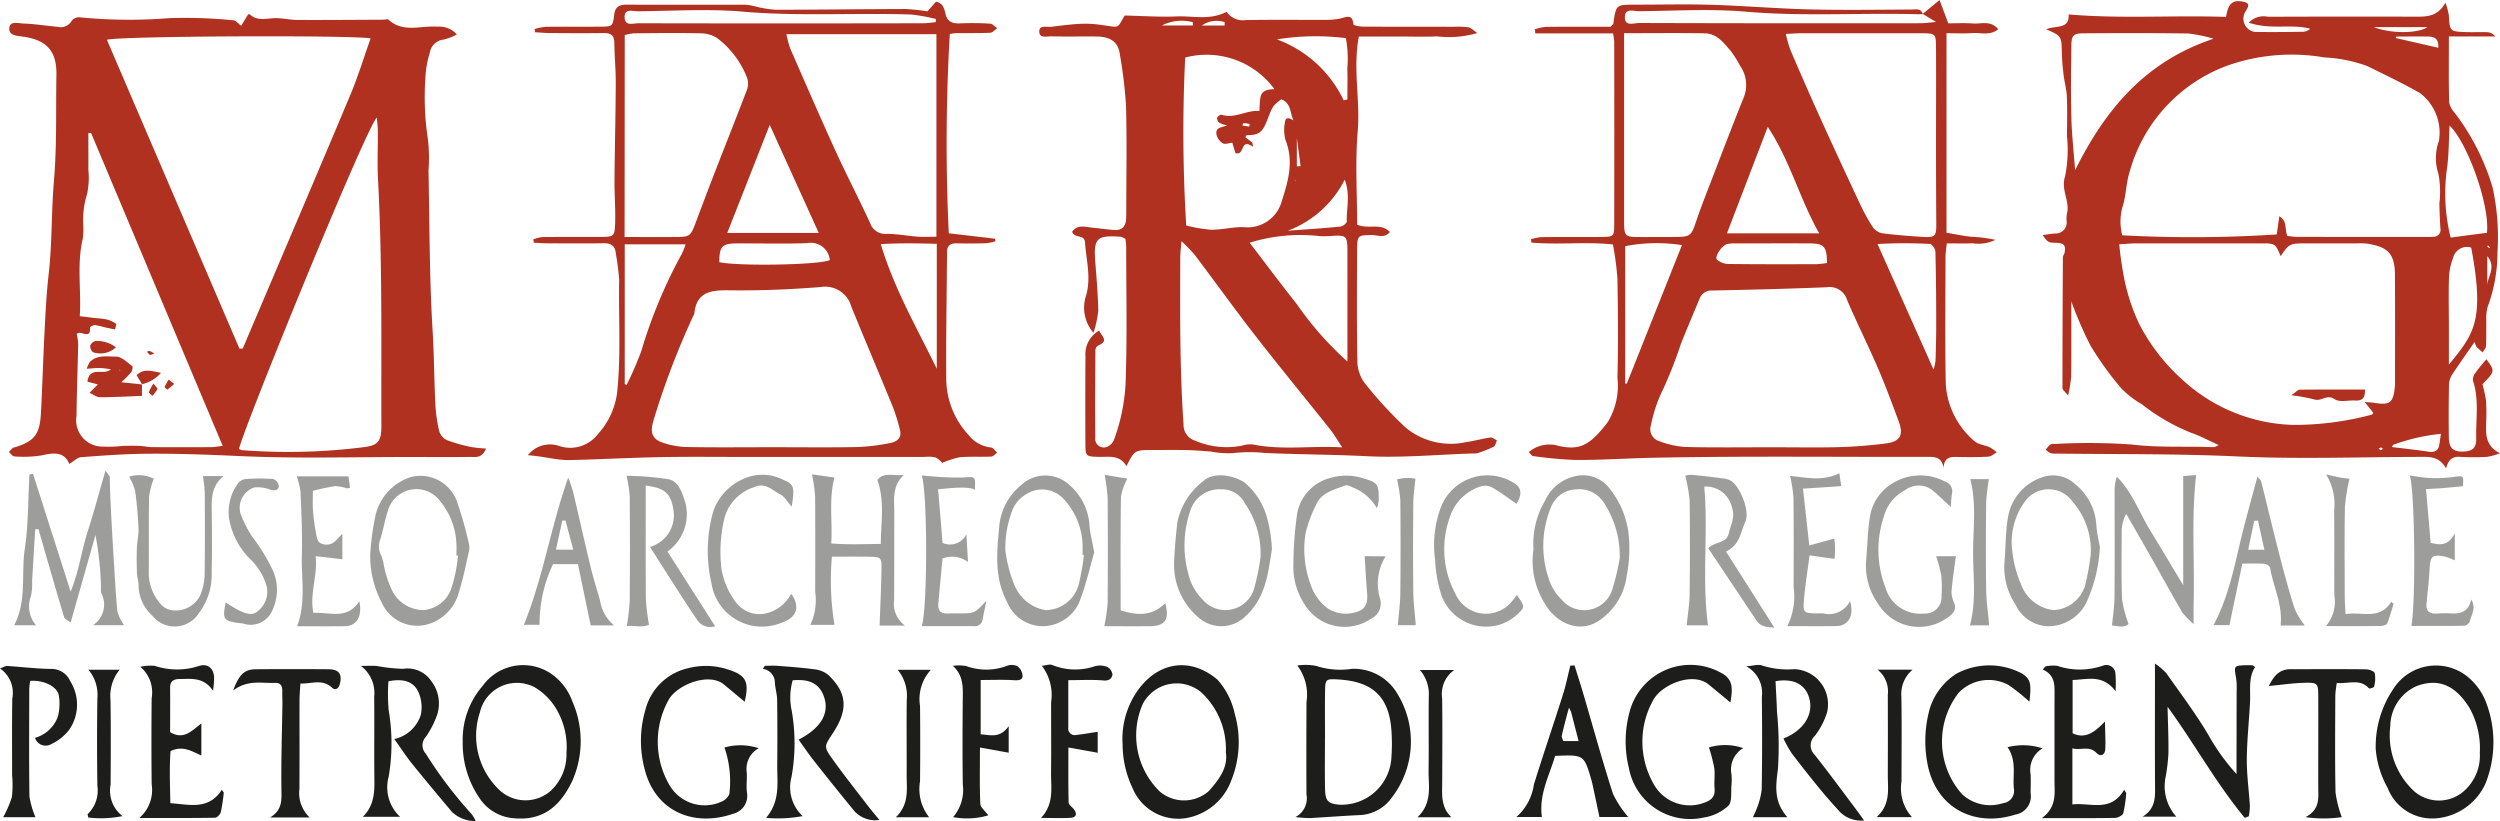 <svg xmlns="http://www.w3.org/2000/svg" width="200" height="65.685" viewBox="0 0 200 65.685">
  <g id="Group_9640" data-name="Group 9640" transform="translate(-16919.678 7600.308)">
    <path id="Path_34787" data-name="Path 34787" d="M-4.669-11.662h0c0,1.337-.022,2.675.007,4.012.021,1.007.247,1.179,1.129,1.273A4,4,0,0,0,.652-10.259a15.3,15.3,0,0,0,0-2.005c-.2-3.154-1.933-4.024-4.446-4.142-.792-.037-.851.052-.865.858-.023,1.3-.006,2.591-.006,3.887M-7.032-5.389a1.68,1.68,0,0,0,.884-1.8c-.018-2.463-.008-4.926,0-7.39a3.846,3.846,0,0,0-.735-2.93,4.334,4.334,0,0,1,1.506.029,6.155,6.155,0,0,0,2.842.236,4.021,4.021,0,0,1,3.664,2A7.315,7.315,0,0,1,.693-6.968a3.306,3.306,0,0,1-2.5,1.419c-1.369.061-2.736.172-4.105.246a10.137,10.137,0,0,1-1.115-.085" transform="translate(17030.344 -7529.556)" fill="#1d1d1b"/>
    <path id="Path_34788" data-name="Path 34788" d="M-16.132-24.381c-2.3-2.782-4.046-5.973-6.172-8.884.029,1.277.085,2.508.071,3.738a15.475,15.475,0,0,1-.219,1.843,3.642,3.642,0,0,0,.847,3.21H-24.3c1.062-.662,1-1.575.994-2.5-.02-2.759-.007-5.518-.007-8.277v-1.47a5.524,5.524,0,0,1,.9.759c1.146,1.627,2.349,3.222,3.362,4.929a16.792,16.792,0,0,0,2.264,3.151c0-.589,0-.987,0-1.386q.005-2.634.009-5.268a5.628,5.628,0,0,0-.038-1c-.184-1.018-.2-1.017.832-1.054a4.485,4.485,0,0,1,.489.016c.036,0,.069.044.195.132-.557.85-.357,1.835-.406,2.8-.079,1.533-.248,3.065-.258,4.6-.008,1.239.172,2.479.247,3.719a4.788,4.788,0,0,1-.089.823l-.332.124" transform="translate(17115.387 -7510.503)" fill="#1d1d1b"/>
    <path id="Path_34789" data-name="Path 34789" d="M-16.346-13.764a6.193,6.193,0,0,0-1.921-4.753A3.055,3.055,0,0,0-23-17.611a6.277,6.277,0,0,0,1.357,6.978,3,3,0,0,0,3.936-.028c.816-.926,1.541-1.863,1.362-3.1m-8.266-.678a6.773,6.773,0,0,1,1.083-4.076c1.638-2.485,4.306-2.933,6.512-1.055a5.951,5.951,0,0,1,1.384,2.739,8.187,8.187,0,0,1-.279,5.319,4.7,4.7,0,0,1-3.64,3.02,3.958,3.958,0,0,1-4.255-2.394,8.212,8.212,0,0,1-.8-3.553" transform="translate(17034.092 -7526.363)" fill="#1d1d1b"/>
    <path id="Path_34790" data-name="Path 34790" d="M-16.462-13.83a6.64,6.64,0,0,0-.811-3.561c-.959-1.556-2.259-2.535-4.278-1.757a3.542,3.542,0,0,0-2.071,3.18,6.093,6.093,0,0,0,1.871,5.186,3.018,3.018,0,0,0,4.137-.09,3.774,3.774,0,0,0,1.152-2.958m-8.327-.273a8.209,8.209,0,0,1,1.378-4.782,4.034,4.034,0,0,1,5.9-1.082,4.9,4.9,0,0,1,1.483,1.94,8.922,8.922,0,0,1,.01,6.686A4.776,4.776,0,0,1-19.86-8.59a3.817,3.817,0,0,1-3.976-2.427,7.616,7.616,0,0,1-.952-3.086" transform="translate(17134.525 -7526.26)" fill="#1d1d1b"/>
    <path id="Path_34791" data-name="Path 34791" d="M-18.624-24.6a2.408,2.408,0,0,1-1.921-.674c-.558-.615-1.113-1.235-1.638-1.878-.764-.933-1.515-1.878-2.24-2.841a9.391,9.391,0,0,1-.647-1.164c1.642-.655,2.423-1.949,2.059-3.234-.309-1.091-1.24-1.6-2.695-1.351.039.8.089,1.616.116,2.436a27.917,27.917,0,0,1,.076,4.612c-.185,1.371-.332,2.608.757,3.833H-27.52a6.275,6.275,0,0,0,.308-.686,5.97,5.97,0,0,0,.4-1.536c.043-2.467.041-4.935.011-7.4a2.419,2.419,0,0,0-1.251-2.453c.575-.038.977-.182,1.27-.061a6.7,6.7,0,0,0,2.6.291,2.812,2.812,0,0,1,2.6,3.459,5.953,5.953,0,0,1-.968,1.865,1.044,1.044,0,0,0-.02,1.533c1.156,1.46,2.255,2.964,3.375,4.452.167.222.325.451.575.8" transform="translate(17087.426 -7510.07)" fill="#1d1d1b"/>
    <path id="Path_34792" data-name="Path 34792" d="M-16.424-13.821a5.971,5.971,0,0,0-.773-3.41,4.944,4.944,0,0,0-1.8-1.823,3.039,3.039,0,0,0-4.351,2.011,5.97,5.97,0,0,0,1.612,6.274,3.058,3.058,0,0,0,4.045.017,3.961,3.961,0,0,0,1.263-3.069m-8.3-.848a6.566,6.566,0,0,1,1.594-4.479,3.991,3.991,0,0,1,5.852-.69,4.576,4.576,0,0,1,1.324,1.924,7.882,7.882,0,0,1,.021,6.31c-.986,2.108-2.427,3.335-4.911,3.02a3.6,3.6,0,0,1-2.563-1.628,7.718,7.718,0,0,1-1.316-4.457" transform="translate(16981.422 -7526.287)" fill="#1d1d1b"/>
    <path id="Path_34793" data-name="Path 34793" d="M-.319-.017c.327,0,.655-.022.979,0,.991.078,1.986.144,2.969.279A2.1,2.1,0,0,1,4.736.7c1.652,1.551,1.518,2.929.4,4.647-.7,1.076-.778,1.077-.035,2.116C6.016,8.746,7,9.98,7.959,11.231c.251.327.521.638.885,1.084a2.267,2.267,0,0,1-1.976-.676Q5.211,9.624,3.6,7.576c-.426-.538-.808-1.111-1.222-1.685,1.788-.924,2.464-2.1,2.049-3.378C4.076,1.444,3.3,1.013,1.906,1.145a4.985,4.985,0,0,0-.079,2.428,15.074,15.074,0,0,1-.018,5.313,3.145,3.145,0,0,0,.894,3.12,10.7,10.7,0,0,1-2.927.144c1.153-1.362.882-2.8.893-4.18C.683,6.216.685,4.461.662,2.708.656,2.259.517,1.813.479,1.363A1.107,1.107,0,0,0-.481.228Z" transform="translate(16981.188 -7547.027)" fill="#1d1d1b"/>
    <path id="Path_34794" data-name="Path 34794" d="M-4.358-2.453A14.315,14.315,0,0,0-4.337-.129a15.75,15.75,0,0,1-.006,5.322,3.214,3.214,0,0,0,.919,3.194H-6.406c1-.995.934-2.158.921-3.326-.024-2.09.014-4.18-.013-6.27A2.7,2.7,0,0,0-6.564-3.683c.428,0,.86-.03,1.285.007a13.706,13.706,0,0,0,2.087.225,2.285,2.285,0,0,1,2.271.995A2.938,2.938,0,0,1-.434.141,7.1,7.1,0,0,1-1.372,2a.982.982,0,0,0,0,1.333A33.92,33.92,0,0,0,2.323,8.2a2.938,2.938,0,0,1,.3.527A2.691,2.691,0,0,1,.727,8C-.341,6.728-1.407,5.457-2.448,4.166c-.483-.6-.9-1.249-1.442-2A2.868,2.868,0,0,0-1.772.244,2.988,2.988,0,0,0-1.861-1.34c-.337-1.034-1.164-1.379-2.5-1.114" transform="translate(16955.111 -7543.351)" fill="#1d1d1b"/>
    <path id="Path_34795" data-name="Path 34795" d="M-13.17-13a4.455,4.455,0,0,1,2.74.054,1.982,1.982,0,0,0-.937,2.093,5.312,5.312,0,0,1,0,.877c-.055.566.063,1.336-.257,1.648a3.764,3.764,0,0,1-1.983.94,4.983,4.983,0,0,1-5.969-3.967,8.948,8.948,0,0,1,.175-4.883,5.035,5.035,0,0,1,7.27-2.691c.988.535.816,1.417.682,2.333l-1.738-1.433c-1.309-1.078-3.841.047-4.456,1.268a6.822,6.822,0,0,0,.052,6.691A3.288,3.288,0,0,0-13.6-8.559c.59-.194.942-.473.88-1.157-.048-.539.043-1.092-.023-1.628A13.516,13.516,0,0,0-13.17-13" transform="translate(17069.564 -7527.513)" fill="#1d1d1b"/>
    <path id="Path_34796" data-name="Path 34796" d="M-12.984-12.934a4.953,4.953,0,0,1,2.81.093,1.983,1.983,0,0,0-.958,2.069c.025.5.006,1,0,1.505a1.484,1.484,0,0,1-1.236,1.725c-3.088.987-6.2-.372-6.974-3.869a9.643,9.643,0,0,1,.163-4.678,5.127,5.127,0,0,1,2.113-2.727,5.568,5.568,0,0,1,5.242-.017c.686.454.766.748.6,2.259A15.99,15.99,0,0,0-12.9-17.913a3.328,3.328,0,0,0-3.994.632A6.351,6.351,0,0,0-16.6-9.16a3.323,3.323,0,0,0,3.266.7.986.986,0,0,0,.861-1.175c-.1-1.09.246-2.23-.505-3.3" transform="translate(17093.258 -7527.596)" fill="#1d1d1b"/>
    <path id="Path_34797" data-name="Path 34797" d="M-16.4-5.662c-.552-.46-1.108-.929-1.67-1.391-1.232-1.011-3.853.07-4.459,1.31a6.9,6.9,0,0,0,.083,6.7A3.259,3.259,0,0,0-18.2,2.3a1.158,1.158,0,0,0,.568-.575,8.3,8.3,0,0,0-.388-3.732,4.675,4.675,0,0,1,2.742.057A1.885,1.885,0,0,0-16.24-.031c.04.541-.053,1.1.02,1.629A1.479,1.479,0,0,1-17.35,3.3c-3.079,1.07-6.248-.152-7.076-3.655a8.766,8.766,0,0,1,.085-4.681,4.545,4.545,0,0,1,3.4-3.311,5.616,5.616,0,0,1,3.16.086c1.5.464,1.756.984,1.377,2.593" transform="translate(16995.656 -7538.501)" fill="#1d1d1b"/>
    <path id="Path_34798" data-name="Path 34798" d="M-13.355-20.126a14.875,14.875,0,0,1-.236,1.559c-.046.185-.3.45-.469.453-1.91.032-3.82.02-6.054.02a2.955,2.955,0,0,0,.989-2.7q-.035-3.444,0-6.889a2.676,2.676,0,0,0-.906-2.507,3.8,3.8,0,0,1,1.159-.075,5.623,5.623,0,0,0,3.533.008c.671-.21,1.134.14,1.21.855a7.423,7.423,0,0,1-.086,1.124c-.762-1.1-1.72-.936-2.642-.935-.494,0-.8.152-.792.71.012,1.2,0,2.405,0,3.541,1.089.655,1.715-.109,2.5-.692v2.565c-.805-.365-1.491-.817-2.465-.357-.1,1.288-.046,2.68-.015,4.168,1.535.1,3.048.58,4.119-1.074l.147.219" transform="translate(16950.936 -7516.775)" fill="#1d1d1b"/>
    <path id="Path_34799" data-name="Path 34799" d="M-.548-.229A2.781,2.781,0,0,1,.414-.28,5.618,5.618,0,0,0,4.071-.3a.732.732,0,0,1,.993.655,11.139,11.139,0,0,1,.01,1.392C4.022.374,2.843.817,1.635.85V5.114c.982.467,1.715-.027,2.589-.944.014.954.061,1.6.021,2.237-.029.451-.387.605-.692.287-.59-.616-1.24-.19-1.936-.372v4.485c1.479-.164,3.061.664,4.138-1.171l.17.261a10.44,10.44,0,0,1-.236,1.609c-.053.181-.436.374-.671.378-1.839.031-3.679.017-5.843.017C.405,10.986.181,9.893.184,8.857.191,6.6.179,4.339.19,2.08.194,1.271.245.461-.75.019l.2-.248" transform="translate(17083.852 -7546.76)" fill="#1d1d1b"/>
    <path id="Path_34800" data-name="Path 34800" d="M-8.63-7.3l-.155-.313c-.024.071-.051.14-.07.212-.174.672-.36,1.342-.51,2.019-.03.133.076.3.117.436h1.227L-8.63-7.3M-9.9-3.759c-.478,1.614-1.309,3.083-1.058,4.89H-13a4.246,4.246,0,0,0,1.4-2.6c.746-2.4,1.558-4.776,2.318-7.17.244-.768.4-1.563.6-2.346l.336-.009c.239.77.487,1.537.714,2.31.78,2.654,1.511,5.323,2.358,7.955A8.4,8.4,0,0,0-4.049,1.13H-6.357c-.167-.8-.331-1.583-.5-2.368-.043-.2-.086-.408-.144-.607-.591-2.013-.591-2.012-2.9-1.914" transform="translate(17053.988 -7536.077)" fill="#1d1d1b"/>
    <path id="Path_34801" data-name="Path 34801" d="M-5.6-23.911h-2.59a8.427,8.427,0,0,0,.7-1.608A8.57,8.57,0,0,0-7.47-27.27c0-2.05-.02-4.1.014-6.15a2.352,2.352,0,0,0-.984-2.392c.3-.109.436-.208.567-.2,1.16.074,2.319.219,3.48.237a1.628,1.628,0,0,1,1.575.984A3.521,3.521,0,0,1-2.908-30.9a3.969,3.969,0,0,1-1.43,1.141.893.893,0,0,1-1.3-.5,2.749,2.749,0,0,0,1.824-1.683,4.057,4.057,0,0,0,.078-1.721c-.138-.726-1.244-1.238-2.282-1.156a4.355,4.355,0,0,0-.079.591c-.006,2.886-.027,5.773.013,8.659A7.043,7.043,0,0,0-5.6-23.911" transform="translate(16928.117 -7511.019)" fill="#1d1d1b"/>
    <path id="Path_34802" data-name="Path 34802" d="M0-3.4C.5-4.726.928-5.1,1.853-5.1q2.887-.023,5.774,0c.842.006,1.113.379.913,1.18-.087.35-.346.556-.626.294-.773-.722-1.62-.3-2.529-.333-.028.483-.07.889-.071,1.3-.006,2.379.009,4.758-.008,7.136a2.67,2.67,0,0,0,.821,2.278H2.965c1-.623.908-1.408.9-2.245-.031-2.292.049-4.586.082-6.88,0-.333-.022-.668-.012-1,.011-.406-.162-.661-.578-.639C2.3-3.963,1.189-4.289,0-3.4" transform="translate(16938.326 -7541.668)" fill="#1d1d1b"/>
    <path id="Path_34803" data-name="Path 34803" d="M0-2.669c.367-.753.806-1.342,1.727-1.344,2.011,0,4.023-.015,6.034.009.25,0,.666.15.712.312a2.483,2.483,0,0,1-.054,1.079c-.013.071-.368.178-.412.13-.728-.8-1.637-.341-2.571-.428a8.43,8.43,0,0,0-.119.983c-.009,2.592-.036,5.184.017,7.775a9.411,9.411,0,0,0,.5,1.976,10.249,10.249,0,0,1-2.9,0C4.1,7.2,3.954,6.314,3.952,5.459c-.006-2.424.01-4.849,0-7.274,0-1.082-.039-1.137-1.143-1.108C1.927-2.9,1.047-2.768,0-2.669" transform="translate(17101.186 -7542.759)" fill="#1d1d1b"/>
    <path id="Path_34804" data-name="Path 34804" d="M-8.953-10.625v1.67l-2.344-.42c0,1.591-.016,3,.019,4.4.005.185.283.36.424.546.278.367.185.652-.27.679-.7.042-1.414.011-2.361.011,1.068-1.164.785-2.42.8-3.621.022-1.881,0-3.762.006-5.644a3.851,3.851,0,0,0-.743-2.907c.313-.03.616-.151.834-.064a4.85,4.85,0,0,0,3.4.1,1.556,1.556,0,0,1,.974.043.8.8,0,0,1,.443.616c-.04.3-.257.521-.716.479-.9-.081-1.807-.024-2.819-.024,0,1.319,0,2.562,0,3.806a.52.52,0,0,0,.641.577c.545-.059,1.085-.158,1.709-.252" transform="translate(17016.447 -7531.133)" fill="#1d1d1b"/>
    <path id="Path_34805" data-name="Path 34805" d="M-5.593-23.768a5.917,5.917,0,0,1-2.816.141,3.347,3.347,0,0,0,.776-2.609c-.034-2.216-.022-4.434-.006-6.65.007-.994.121-2-.784-2.842a3.492,3.492,0,0,1,1.056.016,4.7,4.7,0,0,0,3.274-.018,1.055,1.055,0,0,1,.842.04,1.05,1.05,0,0,1,.4.783c-.014.306-.32.356-.673.331-.863-.061-1.734-.02-2.679-.02v4.345c.766.05,1.528.35,2.241-.652v2.125l-2.3-.417c0,1.615-.033,3.062.028,4.5.012.289.378.563.639.923" transform="translate(17004.336 -7511.313)" fill="#1d1d1b"/>
    <path id="Path_34806" data-name="Path 34806" d="M-5.577-23.312H-8.4c1.14-1.05.887-2.245.891-3.384q.012-3.2,0-6.4a2.227,2.227,0,0,0-.821-2.016h2.806a2.554,2.554,0,0,0-.9,2.16c.04,2.257.013,4.516.013,6.773a3.445,3.445,0,0,0,.832,2.865" transform="translate(17078.211 -7511.625)" fill="#1d1d1b"/>
    <path id="Path_34807" data-name="Path 34807" d="M-.109,0h2.5a3.306,3.306,0,0,0-.731,2.44c.034,2.251.023,4.5.008,6.754a2.559,2.559,0,0,0,.951,2.516,8.719,8.719,0,0,1-2.739.115c-.02-.14-.068-.259-.036-.286A2.608,2.608,0,0,0,.61,9.288q-.052-3.5,0-7A3.117,3.117,0,0,0-.109,0" transform="translate(16926.859 -7546.73)" fill="#1d1d1b"/>
    <path id="Path_34808" data-name="Path 34808" d="M-5.361-23.284H-8.074c1.216-1.165.87-2.491.888-3.741.027-1.963-.009-3.927.016-5.89a2.987,2.987,0,0,0-.709-2.152h2.752A2.339,2.339,0,0,0-6.1-32.8c.028,2.214.014,4.428.005,6.642,0,.99-.152,2.013.736,2.878" transform="translate(17041.15 -7511.643)" fill="#1d1d1b"/>
    <path id="Path_34809" data-name="Path 34809" d="M-5.271-23.306H-7.938c1.1-1.059.861-2.257.867-3.4.01-2.006-.017-4.012.01-6.018A3.271,3.271,0,0,0-7.786-35.1h2.65A3.479,3.479,0,0,0-6-32.2q.03,3.009,0,6.019a3.635,3.635,0,0,0,.731,2.877" transform="translate(16999.281 -7511.622)" fill="#1d1d1b"/>
    <path id="Path_34810" data-name="Path 34810" d="M-2.984-.506.028,8.917C.727,7.169.909,5.574,1.4,4.073,1.891,2.545,2.3.991,2.813-.762c.206.309.351.426.349.541-.019,1.2.28,6.046.3,6.378.1,1.45.159,2.9.305,4.348A3.723,3.723,0,0,0,4.3,11.6H1.816a1.975,1.975,0,0,0,.653-2.584,1.9,1.9,0,0,1-.014-.5,26.356,26.356,0,0,0-.442-4.132L.025,11.393c-.21-.169-.471-.271-.521-.436C-1.2,8.614-1.871,6.263-2.55,3.913l-.261.024Q-2.934,6-3.056,8.057a4.567,4.567,0,0,1-.1,1.239,2.3,2.3,0,0,0,.416,2.312H-4.494c1.035-1.962.55-4.068.851-6.087.294-1.968.262-3.984.374-5.978l.285-.049" transform="translate(16925.303 -7561.894)" fill="#9d9d9c"/>
    <path id="Path_34811" data-name="Path 34811" d="M-.271,0l1.8.257c-.469,1.781-.143,3.456-.259,5.273,1.319.107,2.555.05,3.968.039,0-1.707.328-3.364-.269-5.115.464-.639,1.2-.329,2.1-.4C6.1,1,6.32,2.043,6.316,3.038c-.01,2.339,0,4.677-.012,7.016a2.137,2.137,0,0,0,.875,2.05H5.14c.054-1.552.129-3.066.152-4.58.013-.856-.06-.909-.937-.929-.957-.023-1.915-.005-3.03-.005a21.693,21.693,0,0,0,.206,5.456H-.408A4.579,4.579,0,0,0-.014,9.4C-.006,6.849,0,4.3-.02,1.755A14.136,14.136,0,0,0-.271,0" transform="translate(16984.906 -7562.362)" fill="#9d9d9c"/>
    <path id="Path_34812" data-name="Path 34812" d="M-3.022-1.548c0,3.1-.014,6.1.011,9.1a18.136,18.136,0,0,0,.249,2.026c-.509.255-1.16.051-1.774.108a18.948,18.948,0,0,0,.231-2q.039-4.2,0-8.4a11.2,11.2,0,0,0-.252-1.619A23.612,23.612,0,0,1-1.2-2.059C-.354-1.878-.11-.945.143-.209A3.685,3.685,0,0,1-1.281,3.727L2.529,9.7a1.258,1.258,0,0,1-1.5-.6C.072,7.7-.83,6.252-1.752,4.821c-.311-.482-.612-.97-.925-1.469A2.627,2.627,0,0,0-.791.5C-.982-.908-1.474-1.364-3.022-1.548" transform="translate(16974.359 -7559.911)" fill="#9d9d9c"/>
    <path id="Path_34813" data-name="Path 34813" d="M-14.082-24.146c-.576-.026-1.09-.052-1.432-.566q-1.928-2.892-3.857-5.781c.573-.555,1.469-.368,1.647-1.2.143-.673.53-1.265.255-2.042A2.129,2.129,0,0,0-19.69-35.42c.332,3.667-.2,7.363.3,11.095h-1.705c.087-.869.226-1.67.236-2.474.03-2.506.034-5.012,0-7.518a12.614,12.614,0,0,0-.348-1.968,1.632,1.632,0,0,1,.518-.077c.813.072,1.624.171,2.434.278a1.78,1.78,0,0,1,.7.195c.747.469,1.532,2.448,1.16,3.256-.385.836-.437,1.89-1.552,2.408l3.864,6.08" transform="translate(17075.707 -7525.959)" fill="#9d9d9c"/>
    <path id="Path_34814" data-name="Path 34814" d="M-11.261-.166l1.035-.084c-.4,3.462-.108,6.865-.2,10.259-.012.454,0,.908,0,1.668a6.533,6.533,0,0,1-.917-.947c-.857-1.469-1.673-2.961-2.511-4.44-.629-1.111-1.27-2.215-1.97-3.436a3.162,3.162,0,0,0-.361,1.584c0,1.754-.037,3.51.033,5.261a9.674,9.674,0,0,0,.519,1.97c-.372.347-.9.147-1.324.125.074-.811.2-1.563.2-2.315.024-2.8.007-5.6.01-8.395a3.548,3.548,0,0,1,.176-1.2c1.237,1.238,1.785,2.843,2.645,4.255.881,1.445,1.748,2.9,2.665,4.422Z" transform="translate(17105.596 -7562.057)" fill="#9d9d9c"/>
    <path id="Path_34815" data-name="Path 34815" d="M-13.713-13.074a7.8,7.8,0,0,0-1.245-4.4,2.323,2.323,0,0,0-2.227-1.105,2.222,2.222,0,0,0-2.026,1.42,8.1,8.1,0,0,0-.189,5.706,3.951,3.951,0,0,0,1.028,1.679,2.348,2.348,0,0,0,4.09-.9,19.077,19.077,0,0,0,.569-2.4m-6.9-.678a6.794,6.794,0,0,1,.921-3.917,3.469,3.469,0,0,1,2.425-1.966,2.654,2.654,0,0,1,2.6.818,7.164,7.164,0,0,1,1.627,3.532,11.055,11.055,0,0,1-.11,3.575,5.067,5.067,0,0,1-2.218,3.627c-1.448,1-3.346.353-4.344-1.367a6.413,6.413,0,0,1-.907-4.3" transform="translate(17062.971 -7542.579)" fill="#9d9d9c"/>
    <path id="Path_34816" data-name="Path 34816" d="M-13.678-12.917a6.992,6.992,0,0,0-1.228-4.251,2.057,2.057,0,0,0-1.926-1.164,2.434,2.434,0,0,0-2.392,1.512,8.52,8.52,0,0,0-.229,5.248,4.232,4.232,0,0,0,1.121,2.04,2.4,2.4,0,0,0,4.169-.959,18.99,18.99,0,0,0,.487-2.426m.907-.631c-.3,1.9-.49,3.909-2.121,5.379a2.75,2.75,0,0,1-3.835.013,5.493,5.493,0,0,1-1.868-4.332c.046-1.077.141-2.153.263-3.224a5.529,5.529,0,0,1,2.106-3.3c.738-.7,2.331-.5,3.274.142a5.59,5.59,0,0,1,1.85,3.038,11.088,11.088,0,0,1,.331,2.286" transform="translate(17034.199 -7542.83)" fill="#9d9d9c"/>
    <path id="Path_34817" data-name="Path 34817" d="M-13.843-12.706l-.116-.022c0-.292.014-.585,0-.876a5.693,5.693,0,0,0-1.275-3.431,2.364,2.364,0,0,0-4.164.592c-.269.782-.4,1.61-.644,2.4a1.531,1.531,0,0,0,.067,1.317,3.916,3.916,0,0,1,.218.828,8.433,8.433,0,0,0,.608,1.883,2.809,2.809,0,0,0,2.6,1.653,2.578,2.578,0,0,0,2.205-1.807,11.485,11.485,0,0,0,.505-2.538m-7-.33a20.775,20.775,0,0,1,.389-2.828,4.227,4.227,0,0,1,2.889-3.152,3.111,3.111,0,0,1,3.62,1.906,30.133,30.133,0,0,1,.979,3.446,1.357,1.357,0,0,1,0,.622C-13.2-12-13.4-10.948-13.723-9.936A3.649,3.649,0,0,1-15.89-7.349a3.107,3.107,0,0,1-4.078-1.685,7.836,7.836,0,0,1-.88-4" transform="translate(16970.152 -7543.142)" fill="#9d9d9c"/>
    <path id="Path_34818" data-name="Path 34818" d="M-14.606-12.737a4.158,4.158,0,0,0-.458,3.368,1.352,1.352,0,0,1-.727,1.639,3.751,3.751,0,0,1-5.335-1.217,5.412,5.412,0,0,1-.862-3.086,29.22,29.22,0,0,1,.3-4.092,3.6,3.6,0,0,1,2.741-2.9,4.45,4.45,0,0,1,2.537.05c1.146.332,1.265.467,1.249,1.654a2,2,0,0,1-.152.733,3.8,3.8,0,0,0-1.941-1.66c-.179-.087-.427-.215-.576-.156-.914.361-1.963.551-2.379,1.637a9.716,9.716,0,0,0-.81,2.221,8.086,8.086,0,0,0,.4,4.041A3.906,3.906,0,0,0-19.287-8.6a2.636,2.636,0,0,0,2.156.371c.852-.185,1.116-.651,1.04-1.56-.081-.971-.132-1.945-.2-2.952Z" transform="translate(17045.137 -7543.07)" fill="#9d9d9c"/>
    <path id="Path_34819" data-name="Path 34819" d="M-13.683-12.678a5.92,5.92,0,0,0-1.448-4.3,2.342,2.342,0,0,0-3.657-.214,5.47,5.47,0,0,0-1.177,4.07,9.293,9.293,0,0,0,.712,2.761,3.164,3.164,0,0,0,2.6,2.057,2.774,2.774,0,0,0,2.578-2.177,20.7,20.7,0,0,0,.386-2.193m.742-.67a12.036,12.036,0,0,1-1.12,4.519,3.421,3.421,0,0,1-3.063,1.812A2.985,2.985,0,0,1-19.7-8.755a5.4,5.4,0,0,1-.884-3.331c.117-1.24.071-2.505.3-3.721a4.063,4.063,0,0,1,2.742-3.129,2.574,2.574,0,0,1,2.654.589,4.506,4.506,0,0,1,1.664,3.355,14.509,14.509,0,0,0,.287,1.644" transform="translate(17100.615 -7543.195)" fill="#9d9d9c"/>
    <path id="Path_34820" data-name="Path 34820" d="M-13.7-12.575l-.1-.017c0-.251,0-.5,0-.752a5.629,5.629,0,0,0-1.522-3.721,2.32,2.32,0,0,0-2.911-.423,2.65,2.65,0,0,0-1.291,1.619,8.282,8.282,0,0,0-.456,2.91,10.734,10.734,0,0,0,.72,2.764,3.271,3.271,0,0,0,2.5,2.024A2.769,2.769,0,0,0-14.1-10.257a19.733,19.733,0,0,0,.405-2.318m.826-.21c-.355,1.216-.679,2.677-1.226,4.048a3.184,3.184,0,0,1-1.44,1.488,3.077,3.077,0,0,1-4.3-1.559c-1.048-1.968-.827-4.033-.628-6.108a4.753,4.753,0,0,1,1.708-3.221,2.83,2.83,0,0,1,3.93-.018,4.653,4.653,0,0,1,1.582,3.268c.051.615.212,1.221.372,2.1" transform="translate(17020.086 -7543.328)" fill="#9d9d9c"/>
    <path id="Path_34821" data-name="Path 34821" d="M-13.432-5.005c-.5-.461-.959-.914-1.451-1.329a1.793,1.793,0,0,0-2.207-.029,3.363,3.363,0,0,0-1.69,2.071,8.377,8.377,0,0,0,.121,5.743A2.886,2.886,0,0,0-15.584,3.51a1.3,1.3,0,0,0,1.4-1.426A9.427,9.427,0,0,0-14.2.457a11.474,11.474,0,0,0-.413-1.535h1.582c-.122.933-.256,1.776-.332,2.625a1.879,1.879,0,0,0,.135.972c.344.678-.078,1.08-.517,1.347a3.836,3.836,0,0,1-5.5-1.121,5.279,5.279,0,0,1-.97-3.421c.109-1.2.118-2.41.314-3.592a3.806,3.806,0,0,1,1.951-2.726A4.206,4.206,0,0,1-13.9-7.045a.822.822,0,0,1,.552.993,8.956,8.956,0,0,0-.086,1.046" transform="translate(17089.18 -7554.736)" fill="#9d9d9c"/>
    <path id="Path_34822" data-name="Path 34822" d="M0,0C.273.022.506.047.741.059a22.682,22.682,0,0,0,2.612.1c.951-.064.946-.134.9.987C3.728.8,1.878,1.062,1.31,1.1c.05.586.114,1.305.173,2.024.061.739.119,1.479.181,2.263a1.463,1.463,0,0,0,1.912-.68c.048.83.083,1.428.129,2.213A2.123,2.123,0,0,0,1.663,6.64c-.113,1.221-.223,2.412-.332,3.6-.055.6.226.839.814.8.333-.025.67,0,1.005-.008,1.086-.011,1.086-.011,2.026-1.014-.133.659-.224,1.072-.3,1.487a.625.625,0,0,1-.715.546H.005C.476,10.591.468,1.292,0,0" transform="translate(16993.414 -7562.267)" fill="#9d9d9c"/>
    <path id="Path_34823" data-name="Path 34823" d="M-2.58-2.167c.118,1.358.242,2.792.371,4.293.734.182,1.4.282,1.932-.762V3.535a5.262,5.262,0,0,0-.767-.3C-2.1,3.03-2.236,3.175-2.3,4.282-2.345,5.191-2.456,6.1-2.54,7c-.056.606.245.825.821.786A9.589,9.589,0,0,1-.59,7.777c.78.04,1.422-.13,1.618-1.116.439.706.008,1.214-.1,1.741A.593.593,0,0,1,.5,8.763c-1.409.028-2.819.016-4.252.016.363-1.917.275-10.928-.13-12.044a15.59,15.59,0,0,0,1.594.213,11.142,11.142,0,0,0,1.87-.081c.857-.117.852-.151.786.736-.577.053-1.117.107-1.657.151-.389.031-.779.048-1.288.078" transform="translate(17116.34 -7559.012)" fill="#9d9d9c"/>
    <path id="Path_34824" data-name="Path 34824" d="M-13.262-5.044c-.362-.4-.571-.806-.9-.971-.637-.319-1.2-.987-2.062-.6A3.605,3.605,0,0,0-18.608-4.25a11.455,11.455,0,0,0-.267,4.22,6.158,6.158,0,0,0,.91,2.3c1.253,2.062,3.681,1.386,4.6-.231a.582.582,0,0,1,.083-.093c.688,1.012.464,1.839-.7,2.262a4.09,4.09,0,0,1-5.7-3.138,11.511,11.511,0,0,1,.166-5.794A4.417,4.417,0,0,1-17.23-7.213a3.682,3.682,0,0,1,3.342.049c.808.325.88.585.625,2.12" transform="translate(16996.275 -7554.735)" fill="#9d9d9c"/>
    <path id="Path_34825" data-name="Path 34825" d="M-11.66-.178h1.654c-1.06.872-.954,1.954-.944,3.024.015,1.589.028,3.18-.013,4.768a4.954,4.954,0,0,1-1.006,3.149,2.282,2.282,0,0,1-3.739.226,3.3,3.3,0,0,1-1.1-2.428c0-.328-.119-.655-.13-.984-.023-.659-.029-1.32-.005-1.979.019-.537.151-1.076.128-1.609C-16.858,3-16.943,2-17.083,1.019a5,5,0,0,0-.479-1.15,2.641,2.641,0,0,1,1.97.165,6.066,6.066,0,0,0-.372,1.405c-.042,2.091-.012,4.183-.027,6.275A3.75,3.75,0,0,0-15.1,9.994c.806,1.065,2.752.6,3.275-.757a4.673,4.673,0,0,0,.3-1.584c.033-2.175.023-4.351.011-6.526A12.77,12.77,0,0,0-11.66-.178" transform="translate(16947.572 -7562.045)" fill="#9d9d9c"/>
    <path id="Path_34826" data-name="Path 34826" d="M-6.571-6.775l-.254.011c-.166.76-.333,1.52-.508,2.322h1.381l-.619-2.333m.217-3.429a11.959,11.959,0,0,1,.389,1.136c.48,2.016.927,4.039,1.414,6.053.214.886.5,1.755.742,2.634a3.235,3.235,0,0,0,1.125,2H-4.554l-1.021-4.9H-7.568A11.094,11.094,0,0,0-8.645,1.569H-9.9C-8.348-2.241-7.75-6.285-6.354-10.2" transform="translate(16971.488 -7551.894)" fill="#9d9d9c"/>
    <path id="Path_34827" data-name="Path 34827" d="M-7.033-6.957l-.3.011-.485,2.319h1.295l-.509-2.33m3.741,8.392H-5.226c.188-1.658-.578-3.087-.839-4.612-.024-.136-.292-.314-.457-.326-.573-.04-1.15-.015-1.764-.015-.352,1.68-.68,3.245-1.032,4.923h-1.274C-9.26-1.089-8.846-3.758-8.181-6.353c.345-1.347.72-2.687,1.108-4.125.154.2.268.288.3.4.472,1.883.915,3.773,1.4,5.653C-4.983-2.911-4.575-1.395-4.1.1a6.506,6.506,0,0,0,.813,1.335" transform="translate(17107.35 -7551.702)" fill="#9d9d9c"/>
    <path id="Path_34828" data-name="Path 34828" d="M-2.639-21.594c1.329-.071,2.72.58,3.674-.937.261,1.206-.2,1.98-1.136,2-1.252.023-2.5.006-3.837.006.717-1.919.329-3.787.377-5.627.045-1.709-.036-3.423-.105-5.133a6.041,6.041,0,0,0-.308-1.235H.169q.059.447.123.932a1.3,1.3,0,0,1-.275.024,3.38,3.38,0,0,0-.924-.17,17.675,17.675,0,0,0-1.771.38c0,.426-.029.994.008,1.558a15.484,15.484,0,0,0,.225,1.726c.055.3.11.74.313.857a1.01,1.01,0,0,0,1.27-.146c.131-.133.258-.269.542-.566v2.041l-2.134-.248c.169,1.6-.5,2.988-.185,4.539" transform="translate(16947.387 -7529.684)" fill="#9d9d9c"/>
    <path id="Path_34829" data-name="Path 34829" d="M-12.986-4.525c-.634-.436-1.25-.908-1.916-1.293a1.234,1.234,0,0,0-.93-.113,3.83,3.83,0,0,0-2.528,2.57,7.568,7.568,0,0,0,.485,6.038,2.668,2.668,0,0,0,4.541.563c.13-.142.237-.3.372-.48.633.918.671.958.085,1.508a3.794,3.794,0,0,1-1.349.833A3.8,3.8,0,0,1-19,2.781a10.7,10.7,0,0,1-.5-2.8,8.645,8.645,0,0,1,.468-4.261,3.992,3.992,0,0,1,5.918-1.863c.555.356.551.906.131,1.614" transform="translate(17053.99 -7555.473)" fill="#9d9d9c"/>
    <path id="Path_34830" data-name="Path 34830" d="M-7.462-13.521l-2-.278c-.164,1.283-.371,2.5-.458,3.718-.061.855.041.889.93.923.209.008.421-.015.628,0a1.865,1.865,0,0,0,2.136-.989c.356,1.156-.128,1.986-1.075,2-1.25.023-2.5.006-3.938.006a5.359,5.359,0,0,0,.5-3.135c.01-2.384.018-4.768-.01-7.152a12.387,12.387,0,0,0-.265-1.72c1.188.076,2.5.481,3.934-.221.067.444.122.811.155,1.03l-3.06.2c.158,1.436.319,2.9.5,4.546l2-.552a6.421,6.421,0,0,1,.026,1.614" transform="translate(17073.904 -7542.078)" fill="#9d9d9c"/>
    <path id="Path_34831" data-name="Path 34831" d="M0-23.921a14.756,14.756,0,0,0,.27-1.861q.037-4.2,0-8.395a15.691,15.691,0,0,0-.238-1.851l1.818.3A4.659,4.659,0,0,0,1.335-34.3c-.048,3.045-.025,6.09-.025,9.111,1.608.512,2.632.336,3.575-.576.336,1.337-.007,1.835-1.284,1.843-1.208.008-2.417,0-3.6,0" transform="translate(17008.02 -7526.29)" fill="#9d9d9c"/>
    <path id="Path_34832" data-name="Path 34832" d="M-.252-19.581A10.764,10.764,0,0,0,.8-18.943c.494.23,1.067.482,1.529.045a1.964,1.964,0,0,0,.709-1.9,4.772,4.772,0,0,0-1.3-2.215A5.954,5.954,0,0,1,.007-26.366a3.9,3.9,0,0,1,.684-2.68.927.927,0,0,1,.607-.4,14.92,14.92,0,0,1,2.25-.009A.735.735,0,0,1,4-28.88c-.038.319-.326.389-.681.284a2.726,2.726,0,0,0-1.3-.179A1.722,1.722,0,0,0,.93-26.685a9.171,9.171,0,0,0,.951,1.866,14.917,14.917,0,0,1,1.66,2.727,3.822,3.822,0,0,1-.109,3.238,1.865,1.865,0,0,1-2.281.967c-.123-.024-.249-.026-.373-.044-1.222-.179-1.3-.3-1.03-1.65" transform="translate(16937.988 -7532.535)" fill="#9d9d9c"/>
    <path id="Path_34833" data-name="Path 34833" d="M-3.1-22.067c1.364-.2,2.741.5,3.654-.981l.193.158c-.164.529-.3,1.069-.513,1.577-.052.125-.359.2-.549.2-1.375.017-2.749.009-4.353.009a3,3,0,0,0,.675-2.462c-.018-2.255.017-4.51-.019-6.764a4.52,4.52,0,0,0-.64-2.906c.506.112.807.189,1.112.244.285.051.574.078.76.1a15.605,15.605,0,0,0-.366,2.246c-.047,2.379-.02,4.76-.015,7.14,0,.409.034.817.062,1.435" transform="translate(17110.418 -7529.117)" fill="#9d9d9c"/>
    <path id="Path_34834" data-name="Path 34834" d="M-3.046-23.112H-4.587c.525-1.943.256-3.893.254-5.819s.284-3.9-.225-5.878h1.489a16.966,16.966,0,0,0-.219,1.838c-.025,2.335-.032,4.671,0,7.007.012.895.148,1.788.242,2.851" transform="translate(17081.859 -7527.169)" fill="#9d9d9c"/>
    <path id="Path_34835" data-name="Path 34835" d="M-2.961-23.259H-4.388c.072-.88.188-1.688.2-2.5q.037-3.758,0-7.516a11.526,11.526,0,0,0-.264-1.645,3.214,3.214,0,0,1,1.468-.059c-.063.714-.164,1.356-.169,2-.019,2.338-.023,4.677,0,7.015.01.862.121,1.722.2,2.7" transform="translate(17035.893 -7527.035)" fill="#9d9d9c"/>
    <path id="Path_34836" data-name="Path 34836" d="M-12.989-18.788l-.218.007c0,.975.009,1.95,0,2.924a6.2,6.2,0,0,1-.109,1.986,6.791,6.791,0,0,0-.305,2.334,5.943,5.943,0,0,1-.041,1.25c-.477,2.029-.1,4.071-.231,6.153.488.061.9.114,1.311.164a6.665,6.665,0,0,1,.868.105A2.166,2.166,0,0,1-11-3.528c.058.042-.042.3-.069.457-.259-.053-.518-.1-.776-.159a6.264,6.264,0,0,0-.835-.184c-.132-.01-.4.131-.394.189.074,1.04-.746.175-1.059.51a5.041,5.041,0,0,1,.111.815c-.036,1.916-.114,3.832-.131,5.749A2.1,2.1,0,0,0-12.058,6.3a10.015,10.015,0,0,0,1.619-.055c.445-.012.89-.015,1.334,0,.332.013.663.1.994.1q2.326.015,4.652,0c.323,0,.646-.06,1-.1L-12.989-18.788M9.867-20.019c-1,1.112-10.877,25.4-11.018,26.512a.769.769,0,0,0,.226.093,48.111,48.111,0,0,0,9.871-.254c.994-.146,1.257-.46,1.287-1.491.007-.25,0-.5,0-.752-.012-6.382.075-12.765-.266-19.143-.069-1.291-.005-2.589-.016-3.884,0-.361-.054-.721-.082-1.082M-1.116-1.53l.262-.019C2.015-8.3,4.9-15.044,7.741-21.806c.621-1.479,1.09-3.021,1.636-4.551-1.719-.271-20.128-.189-21.1.115L-1.116-1.53M18.61,6.458c-.342.82-.869.664-1.29.67-1.636.022-3.272.007-4.908.006-4.437,0-8.879.131-13.308-.066-2.548-.113-5.093-.217-7.64-.195-1.75.015-3.5.143-5.247.276-.3.023-.583.323-.953.541-.373-.958-1.176-.924-2.152-.693a9.235,9.235,0,0,1-2.246.089c-.145,0-.286-.233-.429-.358.109-.113.215-.23.329-.337.026-.024.081-.014.121-.027,1.59-.491,2.022-1.022,2.113-2.742.117-2.2.18-4.412.294-6.616.078-1.5.151-2.995.323-4.481.287-2.48.209-4.981.421-7.452.244-2.841.151-5.669.2-8.5.037-1.912-.774-2.811-2.693-3.071-.475-.065-1.082-.093-1.079-.616,0-.679.707-.446,1.1-.433.913.03,1.821.18,2.733.261a1.026,1.026,0,0,0,1.177-.5.766.766,0,0,1,.63-.256,40.182,40.182,0,0,0,7.18.066,38.52,38.52,0,0,1,5.122.176c.188.01.363.252.61.435.182-.3.367-.6.553-.906.042-.006.1-.034.121-.017.623.586,1.362.323,2.078.314.579-.007,1.16.14,1.74.143,2.307.01,4.613-.01,6.92-.02.124,0,.3-.07.364-.011,1.18,1.1,2.617.457,3.935.571a1.854,1.854,0,0,1,1.543.622,4.328,4.328,0,0,1-1.044.408,1.24,1.24,0,0,0-1.114,1.038,8.127,8.127,0,0,0-.361,2.083,22.191,22.191,0,0,0,.208,4.871,13.3,13.3,0,0,1,.044,2.5c.088,4.256.068,8.519.327,12.765.12,1.959.127,3.914.219,5.869a12.231,12.231,0,0,0,.314,2.216,1.177,1.177,0,0,0,.621.707,12.653,12.653,0,0,0,1.909.542,10.58,10.58,0,0,0,1.21.127" transform="translate(16939.953 -7570.882)" fill="#b03120"/>
    <path id="Path_34837" data-name="Path 34837" d="M-40.473-26.521l-.05.1.067.015Zm-3.694-4.24q.02-.108.039-.216a4.433,4.433,0,0,0-.5-.065c-.026,0-.057.126-.086.194l.547.086m-1.965-8.085,0-.272a2.066,2.066,0,0,0-1.831.272Zm-5.026-.006h2.488l-.011-.263a3.524,3.524,0,0,0-2.477.263m10.074,16.421c1.6-.12,2.913-.2,4.225-.335.186-.019.5-.275.5-.412-.038-1.034.3-2.094-.167-3.337a8.4,8.4,0,0,1-4.555,4.084m4.47-10.433.3-.07c0-.828.019-1.656-.005-2.483a8.933,8.933,0,0,0-.119-2.422,19.439,19.439,0,0,0-5.516.1,9.554,9.554,0,0,1,5.339,4.871m-7.52,11.395c1.3,1.693,2.509,3.327,3.777,4.916a25.932,25.932,0,0,0,4.046,4.588c0-3.071,0-5.949,0-8.827,0-1.226-.089-1.3-1.27-1.218-.292.019-.586.029-.879.021a13.716,13.716,0,0,0-5.672.52M-36.726-5.1c-.411-.62-.654-1.051-.959-1.434-1.99-2.5-4.023-4.968-5.984-7.491-1.656-2.129-3.229-4.321-4.854-6.474a14.119,14.119,0,0,0-1.064-1.1c-.048.624-.093.947-.094,1.27-.014,4.46-.048,8.919.261,13.373a1.315,1.315,0,0,0,.926,1.318,6.343,6.343,0,0,0,3.793.39,2.006,2.006,0,0,1,.855-.084c2.323.475,4.657.083,7.121.232m-5.152-28.383-.256-.255a6.72,6.72,0,0,0-7.155-2.55,122.07,122.07,0,0,0,.083,13.436,11.916,11.916,0,0,0,1.971.339c.868.008,1.739-.222,2.606-.209a2.838,2.838,0,0,0,3.086-2.143c.516-1.594.945-3.155.279-4.824a3.066,3.066,0,0,1-.054-1.363c.056-.584.408-.368.713-.194l.248,1.267v2.4l.3-.022q-.158-1.185-.316-2.37l-.247-1.267c-.285-.595-.185-1.427-.993-1.707-.68.539-.68.539-1.1,1.631-.388,1.014-.7,1.247-1.644,1.235-.043,0-.088.124-.118.169l.563.429.047.337c-1.059-.759-.617.73-1.4.5l-.257-.829c-.256.024-.572.151-.76.046a1.123,1.123,0,0,1-.5-.687c-.124-.624.474-.583.848-.747a2.522,2.522,0,0,1-.605-.2.467.467,0,0,1-.2-.386c.034-.118.265-.293.352-.265,1.075.347,2.009-.393,3.033-.3.076-1.24-.039-1.715,1.224-1.748l.256.255.086.069-.1-.054m6.348,10.571c.962.4,1.892-.176,2.624.588-.426.532-.963.244-1.4.246-1.155.007-1.218.02-1.222,1.172-.008,2.97-.033,5.941.023,8.91a3,3,0,0,0,.566,1.731,32.658,32.658,0,0,0,3.295,3.588,5.672,5.672,0,0,0,4.825,1.164c.657-.09,1.3-.278,1.957-.372.159-.023.347.149.522.231-.084.175-.122.435-.259.508a9.717,9.717,0,0,1-1.27.509,1.262,1.262,0,0,1-.374.029c-2.841.091-5.691.364-8.521.22-2.714-.137-5.426-.135-8.135-.259a11.771,11.771,0,0,0-2.574.016,7.441,7.441,0,0,1-1.734-.127c-.624-.048-1.247-.1-1.872-.118-.922-.02-1.845-.009-2.768-.006-1.477,0-1.477.006-2.133,1.29-.555-.963-1.46-.711-2.292-.743-.946-.036-.984-.056-.989-1.02q-.02-3.514.005-7.028a2.153,2.153,0,0,1,1.094-2.054c.206.467.8.822-.061,1.184a.485.485,0,0,0-.24.361c-.017,2.336-.031,4.672-.009,7.007a.691.691,0,0,0,.995.724,1.066,1.066,0,0,0,.522-.592,15.2,15.2,0,0,0,.925-5c.108-3.469.034-6.943.031-10.415a5.481,5.481,0,0,0-.066-.605,1.308,1.308,0,0,0-.37-.17c-1.94-.141-2.187.121-2.034,2.063.1,1.278.214,2.557.238,3.837a8.851,8.851,0,0,1-.387,1.788,3.09,3.09,0,0,1-.574-3.034c.394-1.455-.008-2.808-.1-4.205-.043-.665-.838-.29-1.034-.848.427-.619,1.065-.378,1.649-.325s1.154.145,1.733.184c.632.043.913-.319.939-.914.011-.251.013-.5.013-.753,0-2.761.057-5.524-.022-8.282a36.241,36.241,0,0,0-.507-4.187c-.15-1.02-.9-1.332-1.816-1.343-1.216-.014-2.432.016-3.648-.014-.364-.009-.993.2-.966-.426.021-.49.6-.3.945-.339.784-.092,1.569-.2,2.357-.238a8.879,8.879,0,0,1,1.618.085c1.579.213,1.253.348,1.911-.749,1.418.032,2.791.131,4.158.073,1.3-.056,2.663.33,4-.371a1.572,1.572,0,0,0,1.53.663c2.138-.039,4.278-.01,6.416-.019a5.253,5.253,0,0,0,1.119-.1c.49-.109,1.005-.421,1.078.468.006.081.5.172.774.174,2.432.015,4.865.01,7.3.013a6.6,6.6,0,0,1,1.128.041c.2.035.37.233.706.46a7.984,7.984,0,0,1-3.21.267c-1.046.048-2.1.011-3.145.011h-3.12c-.492,2.6.121,5.081-.09,7.565s-.046,5-.046,7.488" transform="translate(17063.781 -7559.417)" fill="#b03120"/>
    <path id="Path_34838" data-name="Path 34838" d="M-53.451-70.992l.185-.106c-.056-.038-.112-.107-.168-.107s-.123.062-.185.1l.168.116m8.523-16.295.15.132c.02-.026.061-.07.057-.074-.048-.055-.1-.1-.155-.155l-.052.1m0,.757v2.37c0-.726.75-1.436,0-2.37M-54-104.837c1.352.536,3.521.516,4.281,0Zm1.8.752-.047.121,3.4.778c.049-.761-.344-.894-.843-.9-.836-.006-1.672,0-2.508,0M-48-77.832c1.951-2.419,2.909-3.43,1.786-9.366a1.135,1.135,0,0,0-1.448.827A4.71,4.71,0,0,0-47.99-84.8C-48.034-83.513-48-82.22-48-80.927c0,.984,0,1.968,0,3.1m.145-10.177,2.9-.38c.245-2.176-1.541-7.194-2.991-8.576C-48-95.9-48-94.814-48.121-93.739a14.512,14.512,0,0,0,.263,5.73m-18.96-15.9a12.079,12.079,0,0,0-2.038-.42c-2.8-.04-5.6-.034-8.395-.013-.79.006-.941.172-.951.982-.024,1.919-.051,3.84,0,5.758.037,1.406.2,2.809.3,4.213,2.391-4.814,5.577-8.694,11.081-10.521m-7.55,16.447a28.278,28.278,0,0,0,.429,2.893A15.677,15.677,0,0,0-72.8-81.148a15.444,15.444,0,0,0,3.489,4.523,13.614,13.614,0,0,0,8.836,3.609,23.983,23.983,0,0,0,6.3-.819c.053-.013.086-.107.122-.154l-.685-.858c.366.028.522.028.674.053,1.374.229,1.62.04,1.751-1.359.012-.125.005-.251.005-.376,0-2.844.013-5.688-.007-8.531-.012-1.791-.715-2.206-2.212-2.456a5.47,5.47,0,0,0-.879-.021q-1.95,0-3.9,0c-1.453,0-1.453.005-2.151,1.021-.429-1.016-.429-1.02-1.589-1.021q-4.968,0-9.937,0c-.407,0-.814.04-1.383.07m13.44-.667c.262.028.506.075.749.075q5.218.01,10.436.008c.167,0,.335,0,.5-.017a.547.547,0,0,0,.561-.666q-.058-1-.08-2a7.745,7.745,0,0,0-.076-2.364A4.066,4.066,0,0,1-48.8-95.73a3.966,3.966,0,0,0-1.525-3.841c-1.373-.78-2.8-1.461-4.223-2.159a11.5,11.5,0,0,0-3.409-.683,15.446,15.446,0,0,0-7.535.575,12.612,12.612,0,0,0-8.017,8.47c-.314.932-.3,1.973-.6,2.912a4.311,4.311,0,0,0-.019,2.271,104.529,104.529,0,0,0,12.356-.067l.209-1.458c.667.409.4,1,.639,1.577m8.346,16.886c.978.121,1.958.225,2.932.37.5.074.809-.054.885-.581.033-.226.067-.453.124-.843a15.554,15.554,0,0,0-3.793.869c-.062.026-.09.132-.134.2l-.064.1.048-.111m-13.245-34.409c.163-1.086.535-1.39,1.367-1.22.472.1.519.261.211.749a1.07,1.07,0,0,0,.709,1.667c1.3.025,2.6.007,3.9-.01a.9.9,0,0,0,.541-.245c-1.532-.407-3.187.115-4.91-.484a1.635,1.635,0,0,1,1.537-.472q5.841-.023,11.682-.008c.927,0,1.857.06,2.514-1.12a6,6,0,0,1,.27.988c.076,1.314.067,1.321,1.4,1.367.544.019,1.09-.009,1.635.007a.85.85,0,0,1,.68.342H-48c0,1.855-.022,3.56.021,5.262a1.746,1.746,0,0,0,.448.849,18.548,18.548,0,0,1,3.03,5.976,18.663,18.663,0,0,1,.388,5.181,12.478,12.478,0,0,1-.792,4.379,3.645,3.645,0,0,0-.1,1.116c-.015.669.01,1.339-.024,2.007-.009.172-.176.335-.27.5a5.422,5.422,0,0,1-.481-.429,1.474,1.474,0,0,1-.162-.4c-.642.927-1.265,1.792-1.843,2.685a1.616,1.616,0,0,0-.209.819c-.022,1.38-.031,2.761-.008,4.141.014.846.353,1.148,1.14,1.123.756-.024,1.067-.281,1.049-1.079-.035-1.535.245-3.089-.263-4.6a.875.875,0,0,1,.2-.621c.259-.373.567-.713.876-1.092.7.966.7.966-.313,2.005a10.674,10.674,0,0,1,.286,1.321,15.16,15.16,0,0,1,.013,1.63c-.016.941-.152,1.915,1.1,2.575a5.633,5.633,0,0,1-1.02.284,19.307,19.307,0,0,1-2.138,0c-.57-.039-.955.136-1.151.924-.565-1-1.358-.924-2.145-.922-4.823.012-9.653.189-14.466-.033-4.851-.224-9.7-.174-14.544-.229a1.574,1.574,0,0,1-.5-.039,1.519,1.519,0,0,1-.37-.277,2.379,2.379,0,0,1,.361-.412.682.682,0,0,1,.367-.045,49.437,49.437,0,0,1,6.158.045c2.14.265,4.262.123,6.39.211a.8.8,0,0,0,.548-.171c-.757-.341-1.492-.745-2.275-1.008a16.2,16.2,0,0,1-3.866-2.253,7.619,7.619,0,0,1-1.659-1.292,25.327,25.327,0,0,1-2.456-3.417A32.285,32.285,0,0,1-78.207-82.9c0,1.97.012,3.992-.01,6.014a11.629,11.629,0,0,1-.245,1.523c-.277-.349-.451-.466-.451-.583q0-5.241.035-10.483c0-.115.1-.227.129-.346.12-.6-.037-.788-.645-.805-.669-.02-.669-.02-1.107-.622.366-.048.675-.1.987-.126a.878.878,0,0,0,.937-.949,2.631,2.631,0,0,1,.017-.625c.274-1.01-.514-1.913-.137-3.022a10.836,10.836,0,0,0,.142-3.233c.014-1.046.035-2.093-.007-3.137-.024-.573-.191-1.138-.26-1.711s-.125-1.158-.138-1.739c-.032-1.381-.02-1.381-1.256-1.919.733-.331,1.885.035,1.795-1.192,4.222.366,8.365.053,12.6.2" transform="translate(17163.588 -7493.3)" fill="#b03120"/>
    <path id="Path_34839" data-name="Path 34839" d="M-47.16-41.577c-.014-1.315-.227-1.562-1.371-1.568-1.96-.01-3.919,0-5.879,0a3,3,0,0,0-.744.055c-.421.11-1.023,1-.807,1.245A1.423,1.423,0,0,0-55-41.5c2.335.03,4.67.023,7,.017a7.247,7.247,0,0,0,.835-.095m8.533,8.532a5.813,5.813,0,0,0,.156-.726c.025-.955.056-1.91.053-2.865,0-1.954-.015-3.909-.066-5.862-.005-.215-.279-.6-.442-.605a38.724,38.724,0,0,0-4.187.008l4.485,10.05m-20.131-9.963a13.261,13.261,0,0,0-4.54.084v10.988l.128.011,4.412-11.083m10.98-.943c-1.563-2.752-2.321-5.807-4.114-8.517l-3.266,8.517ZM-63.392-59.959v1.423q0,2.131,0,4.261,0,4.575,0,9.149c0,1.465,0,1.467,1.408,1.471q1.382,0,2.764-.007c1.11-.009,1.209-.115,1.574-1.2.33-.983.709-1.95,1.082-2.918.9-2.326,1.779-4.656,2.711-6.967a2.668,2.668,0,0,0-.259-2.607,9.615,9.615,0,0,0-.723-1.155c-.568-.656-1.115-1.426-2.1-1.443-2.086-.034-4.174-.01-6.459-.01m12.941.052A9.805,9.805,0,0,0-50.1-58.65c.771,1.8,1.552,3.591,2.359,5.373q1.571,3.466,3.192,6.909A15.532,15.532,0,0,0-43.531-44.5a1.24,1.24,0,0,0,.744.538c1.114.146,2.237.23,3.359.3.9.052,1.016-.09,1.01-.969q-.018-3.07-.022-6.14c0-2.669.015-5.339,0-8.008-.005-1.169-.029-1.175-1.263-1.177q-4.775,0-9.549,0c-.369,0-.739.032-1.2.053m-1.014,33.066v0c1.761,0,3.523.036,5.282-.012,1.248-.034,2.5-.136,3.736-.294,1.132-.145,1.427-.667,1.038-1.725-.531-1.442-1.066-2.885-1.674-4.3-.79-1.831-1.688-3.616-2.468-5.451a1.457,1.457,0,0,0-1.619-1.02c-3.046.124-6.095.2-9.143.262a1.032,1.032,0,0,0-1.057.695c-.494,1.19-1,2.374-1.477,3.571a34.221,34.221,0,0,1-1.455,3.7,11.361,11.361,0,0,0-.943,2.814,1,1,0,0,0,.684,1.279,7.212,7.212,0,0,0,2.053.458c2.346.056,4.695.022,7.042.022m11.959-34.666,1.352-1.111.7,1.864c.581,0,1.284-.04,1.98.012.654.049,1.411-.276,2.015.461-.673.54-1.4.256-2.069.306s-1.326.011-2.07.011V-44c.662.112,1.307.252,1.961.321a11.725,11.725,0,0,1,1.957.248,3.12,3.12,0,0,1-1.834.277c-.663.029-1.327.006-2.062.006-.042.425-.1.746-.1,1.066-.005,3.389-.049,6.779.02,10.167a6.5,6.5,0,0,0,2.272,4.569c.3.289.836.326,1.248.512a3.585,3.585,0,0,1,.567.4c-.227.122-.45.335-.683.348-.837.047-1.677.043-2.515.023-.559-.013-1.021.051-1.063.875-.138-.816-.609-.881-1.206-.88-7.341.016-14.683-.077-22.021.07-2.081.042-4.173.19-6.26.176a33.675,33.675,0,0,1-3.358-.31c-.094-.01-.173-.153-.345-.315a2.563,2.563,0,0,1,2.127-.567c1.923.511,2.76.05,4.207-1.855a5.641,5.641,0,0,0,.764-3.537c.068-2.634.046-5.272,0-7.907a24.624,24.624,0,0,0-.361-2.747c-2.132-.237-4.342.043-6.523-.15-.012-.09-.024-.179-.036-.269a4.383,4.383,0,0,1,.836-.17c1.594-.017,3.188,0,4.782-.013.991-.009,1.041-.046,1.043-.953q.017-7.343,0-14.687a5.583,5.583,0,0,0-.092-.642h-6.219q-.019-.164-.038-.329a4.169,4.169,0,0,1,.851-.193c1.342-.021,2.684-.011,4.027-.013h1.179c.124-.145.215-.2.225-.271.215-1.493.213-1.494,1.726-1.495,2.055,0,4.112-.051,6.166.012,2.586.079,5.168.3,7.754.367,2.724.067,5.452.025,8.177.011.381,0,.767-.126.941.362a2.432,2.432,0,0,1-.251.018c-4.642-.135-9.283.192-13.931-.21-2.83-.245-5.7-.059-8.551-.037-.4,0-1.077-.261-1.111.426-.041.839.718.517,1.132.518q11.26.035,22.52.018c.35,0,.7-.057,1.242-.1l-1.072-.647" transform="translate(17112.998 -7537.69)" fill="#b03120"/>
    <path id="Path_34840" data-name="Path 34840" d="M-47.711-40.836a1.523,1.523,0,0,0-1.82-1.354c-1.88.062-3.764.01-5.646.021-1.162.007-1.376.253-1.375,1.5,1.528.331,7.934.228,8.841-.166m8.478-19.039c0-.083.006-.166.009-.249a13.638,13.638,0,0,0-2.011-.36c-4.473-.145-8.948.158-13.428-.228-2.788-.241-5.614-.053-8.423-.031-.4,0-1.069-.254-1.041.5.027.717.69.458,1.087.459q11.383.023,22.766,0c.347,0,.694-.059,1.042-.09m.078,17.735c-1.555-.04-2.954-.068-4.483.025,1.107,3.644,2.923,6.751,4.483,9.972ZM-64.118-30.919l.148.073a27.684,27.684,0,0,0,1.172-2.7,39.715,39.715,0,0,1,3.251-7.8,6.2,6.2,0,0,0,.3-.753h-4.871Zm11.6-20.734-3.4,8.646h7.323l-3.925-8.646m-11.61,8.971c1.429,0,2.722.007,4.015,0,1.232-.009,1.261-.044,1.7-1.222q.788-2.107,1.6-4.206c.811-2.09,1.644-4.172,2.441-6.267a1.46,1.46,0,0,0,.074-.957A7.219,7.219,0,0,0-56.731-58.6a2.4,2.4,0,0,0-1.287-.377c-1.8-.039-3.6-.018-5.4,0a3.684,3.684,0,0,0-.7.143Zm24.946-.025v-16.2h-12a8.495,8.495,0,0,0,.309,1.153c1.2,2.742,2.389,5.488,3.633,8.21.883,1.931,1.868,3.816,2.756,5.745a1.28,1.28,0,0,0,1.336.865c.828,0,1.654.162,2.483.224.454.034.912.006,1.479.006m-13.08,16.837c2.264,0,4.528.029,6.791-.015a16.469,16.469,0,0,0,2.6-.322c.532-.1.948-.4.774-1.052a14.74,14.74,0,0,0-.543-1.775c-1.1-2.7-2.243-5.375-3.341-8.072a2.176,2.176,0,0,0-2.468-1.577c-2.413.192-4.841.293-7.26.261-1.483-.02-2.666.091-2.841,1.887,0,.038-.041.072-.057.11a63.687,63.687,0,0,0-3.229,8.494c-.245.871-.091,1.395.711,1.676a6.347,6.347,0,0,0,1.948.369c2.305.043,4.612.017,6.917.015m-19.6.648a2.231,2.231,0,0,1,2.441-.766,2.783,2.783,0,0,0,3.165-.939,6.038,6.038,0,0,0,1.531-3.3c.322-3.009.108-6.009.166-9.01a20.333,20.333,0,0,0-.263-2.1c-.055-.629-.356-.863-.979-.851-1.467.027-2.935.013-4.4.008-.4,0-.793-.031-1.189-.047q-.015-.138-.03-.276a3.188,3.188,0,0,1,.723-.179c1.551-.016,3.1,0,4.653-.011,1.07-.008,1.129-.032,1.163-1.136.035-1.124-.061-2.252-.052-3.378.021-2.59.088-5.181.1-7.772.005-1.084-.1-2.169-.115-3.253-.007-.618-.308-.778-.864-.77-1.425.019-2.851.011-4.276,0-.4,0-.8-.042-1.2-.064q-.014-.131-.029-.261a4.765,4.765,0,0,1,.878-.174c1.467-.018,2.935,0,4.4-.012.921-.008.969-.018,1.077-.931.078-.658.4-.83,1-.828,3.186.01,6.372,0,9.558.006a5.254,5.254,0,0,1,.854.163,8.749,8.749,0,0,0,1.483.236c3.472,0,6.945-.049,10.417-.057a15.976,15.976,0,0,1,1.752.186l.685-.774c.566.114.663.564.751.944.156.677.566.821,1.192.791a22.2,22.2,0,0,1,2.388.025c.2.012.38.236.57.363-.188.127-.371.355-.564.364-.92.042-1.844.021-2.766.032a3.242,3.242,0,0,0-.468.07,150.994,150.994,0,0,0-.08,15.939l3.705.435c.008.07.016.139.025.209a4.077,4.077,0,0,1-.731.152q-1.194.033-2.389.01c-.534-.01-.767.228-.752.751.009.334-.007.669-.009,1-.022,3.046-.077,6.092-.051,9.137a6.64,6.64,0,0,0,1.774,4.431A2.653,2.653,0,0,0-34.8-25.841c.169.013.319.27.478.415-.159.108-.314.3-.478.309-.837.038-1.68-.018-2.512.052a6.87,6.87,0,0,0-1.407.455,1.68,1.68,0,0,0-.523-.432,2.422,2.422,0,0,0-.871-.046q-7.043,0-14.086,0c-2.348,0-4.7-.029-7.043.014-2.421.044-4.841.181-7.262.234-1.062.023-2.081-.3-3.358-.384" transform="translate(17033.775 -7538.664)" fill="#b03120"/>
    <path id="Path_34841" data-name="Path 34841" d="M-.1,0l.017.112L-.148.1Z" transform="translate(17023.406 -7585.937)" fill="#b03120"/>
    <path id="Path_34842" data-name="Path 34842" d="M0-.03.1.025.015-.045Z" transform="translate(17021.904 -7592.87)" fill="#b03120"/>
    <path id="Path_34843" data-name="Path 34843" d="M-.1,0-.144.11l.064-.1Z" transform="translate(17111.102 -7564.547)" fill="#b03120"/>
    <path id="Path_34844" data-name="Path 34844" d="M-5.341-2.195l-.081-.044-.013.057Zm1.714,1.121v.929c-1.144.043-2.255.111-3.365.108-.276,0-.551-.232-.827-.357l.661-.666-.837-.226c.2-1.3,1.3-.444,1.878-.984a7.955,7.955,0,0,0-.843-.106c-.318-.007-.637.033-1.085.061a2.255,2.255,0,0,1,.25-.542c.594-.6,1.406-.422,2.1-.429.431,0,.879.457,1.287.754.066.048.018.367-.073.49a8.373,8.373,0,0,1-.8.805l1.669.18Z" transform="translate(16934.662 -7568.493)" fill="#b03120"/>
    <path id="Path_34845" data-name="Path 34845" d="M-4.076-1.031a1.814,1.814,0,0,1-1.836.39.633.633,0,0,1-.22-.527A.621.621,0,0,1-5.7-1.538a2.5,2.5,0,0,1,1.623.508" transform="translate(16933.029 -7571.492)" fill="#b03120"/>
    <path id="Path_34846" data-name="Path 34846" d="M-.876-2.179l-.443-.737c.544-.561,1.158-.349,1.947-.193A2.849,2.849,0,0,1-.9-2.2Z" transform="translate(16931.93 -7567.371)" fill="#b03120"/>
    <path id="Path_34847" data-name="Path 34847" d="M-.724,0c.161.228.34.391.309.458A2.777,2.777,0,0,1-.82.99c-.1-.106-.289-.236-.269-.312A3.352,3.352,0,0,1-.724,0" transform="translate(16932.684 -7569.627)" fill="#b03120"/>
    <path id="Path_34848" data-name="Path 34848" d="M-1.512-.679a6.33,6.33,0,0,1-.545.455c-.018.012-.235-.179-.219-.219a4.647,4.647,0,0,1,.327-.58l.437.344" transform="translate(16935.125 -7568.918)" fill="#b03120"/>
    <path id="Path_34849" data-name="Path 34849" d="M-1.2-.416c-.229.071-.327.132-.366.106A1.42,1.42,0,0,1-1.8-.563c.072-.022.153-.077.213-.06A2.467,2.467,0,0,1-1.2-.416" transform="translate(16933.234 -7571.608)" fill="#b03120"/>
    <path id="Path_34850" data-name="Path 34850" d="M0-.908c.4-.278.531-.446.663-.447C2.4-1.372,4.14-1.366,5.9-1.366c0,.5-.079.836-.578.877a2.157,2.157,0,0,1-.251,0c-.54-.019-1.215.155-1.589-.1-.629-.436-1.088.2-1.638.016A14.551,14.551,0,0,0,0-.908" transform="translate(17102.98 -7567.779)" fill="#b03120"/>
  </g>
</svg>
